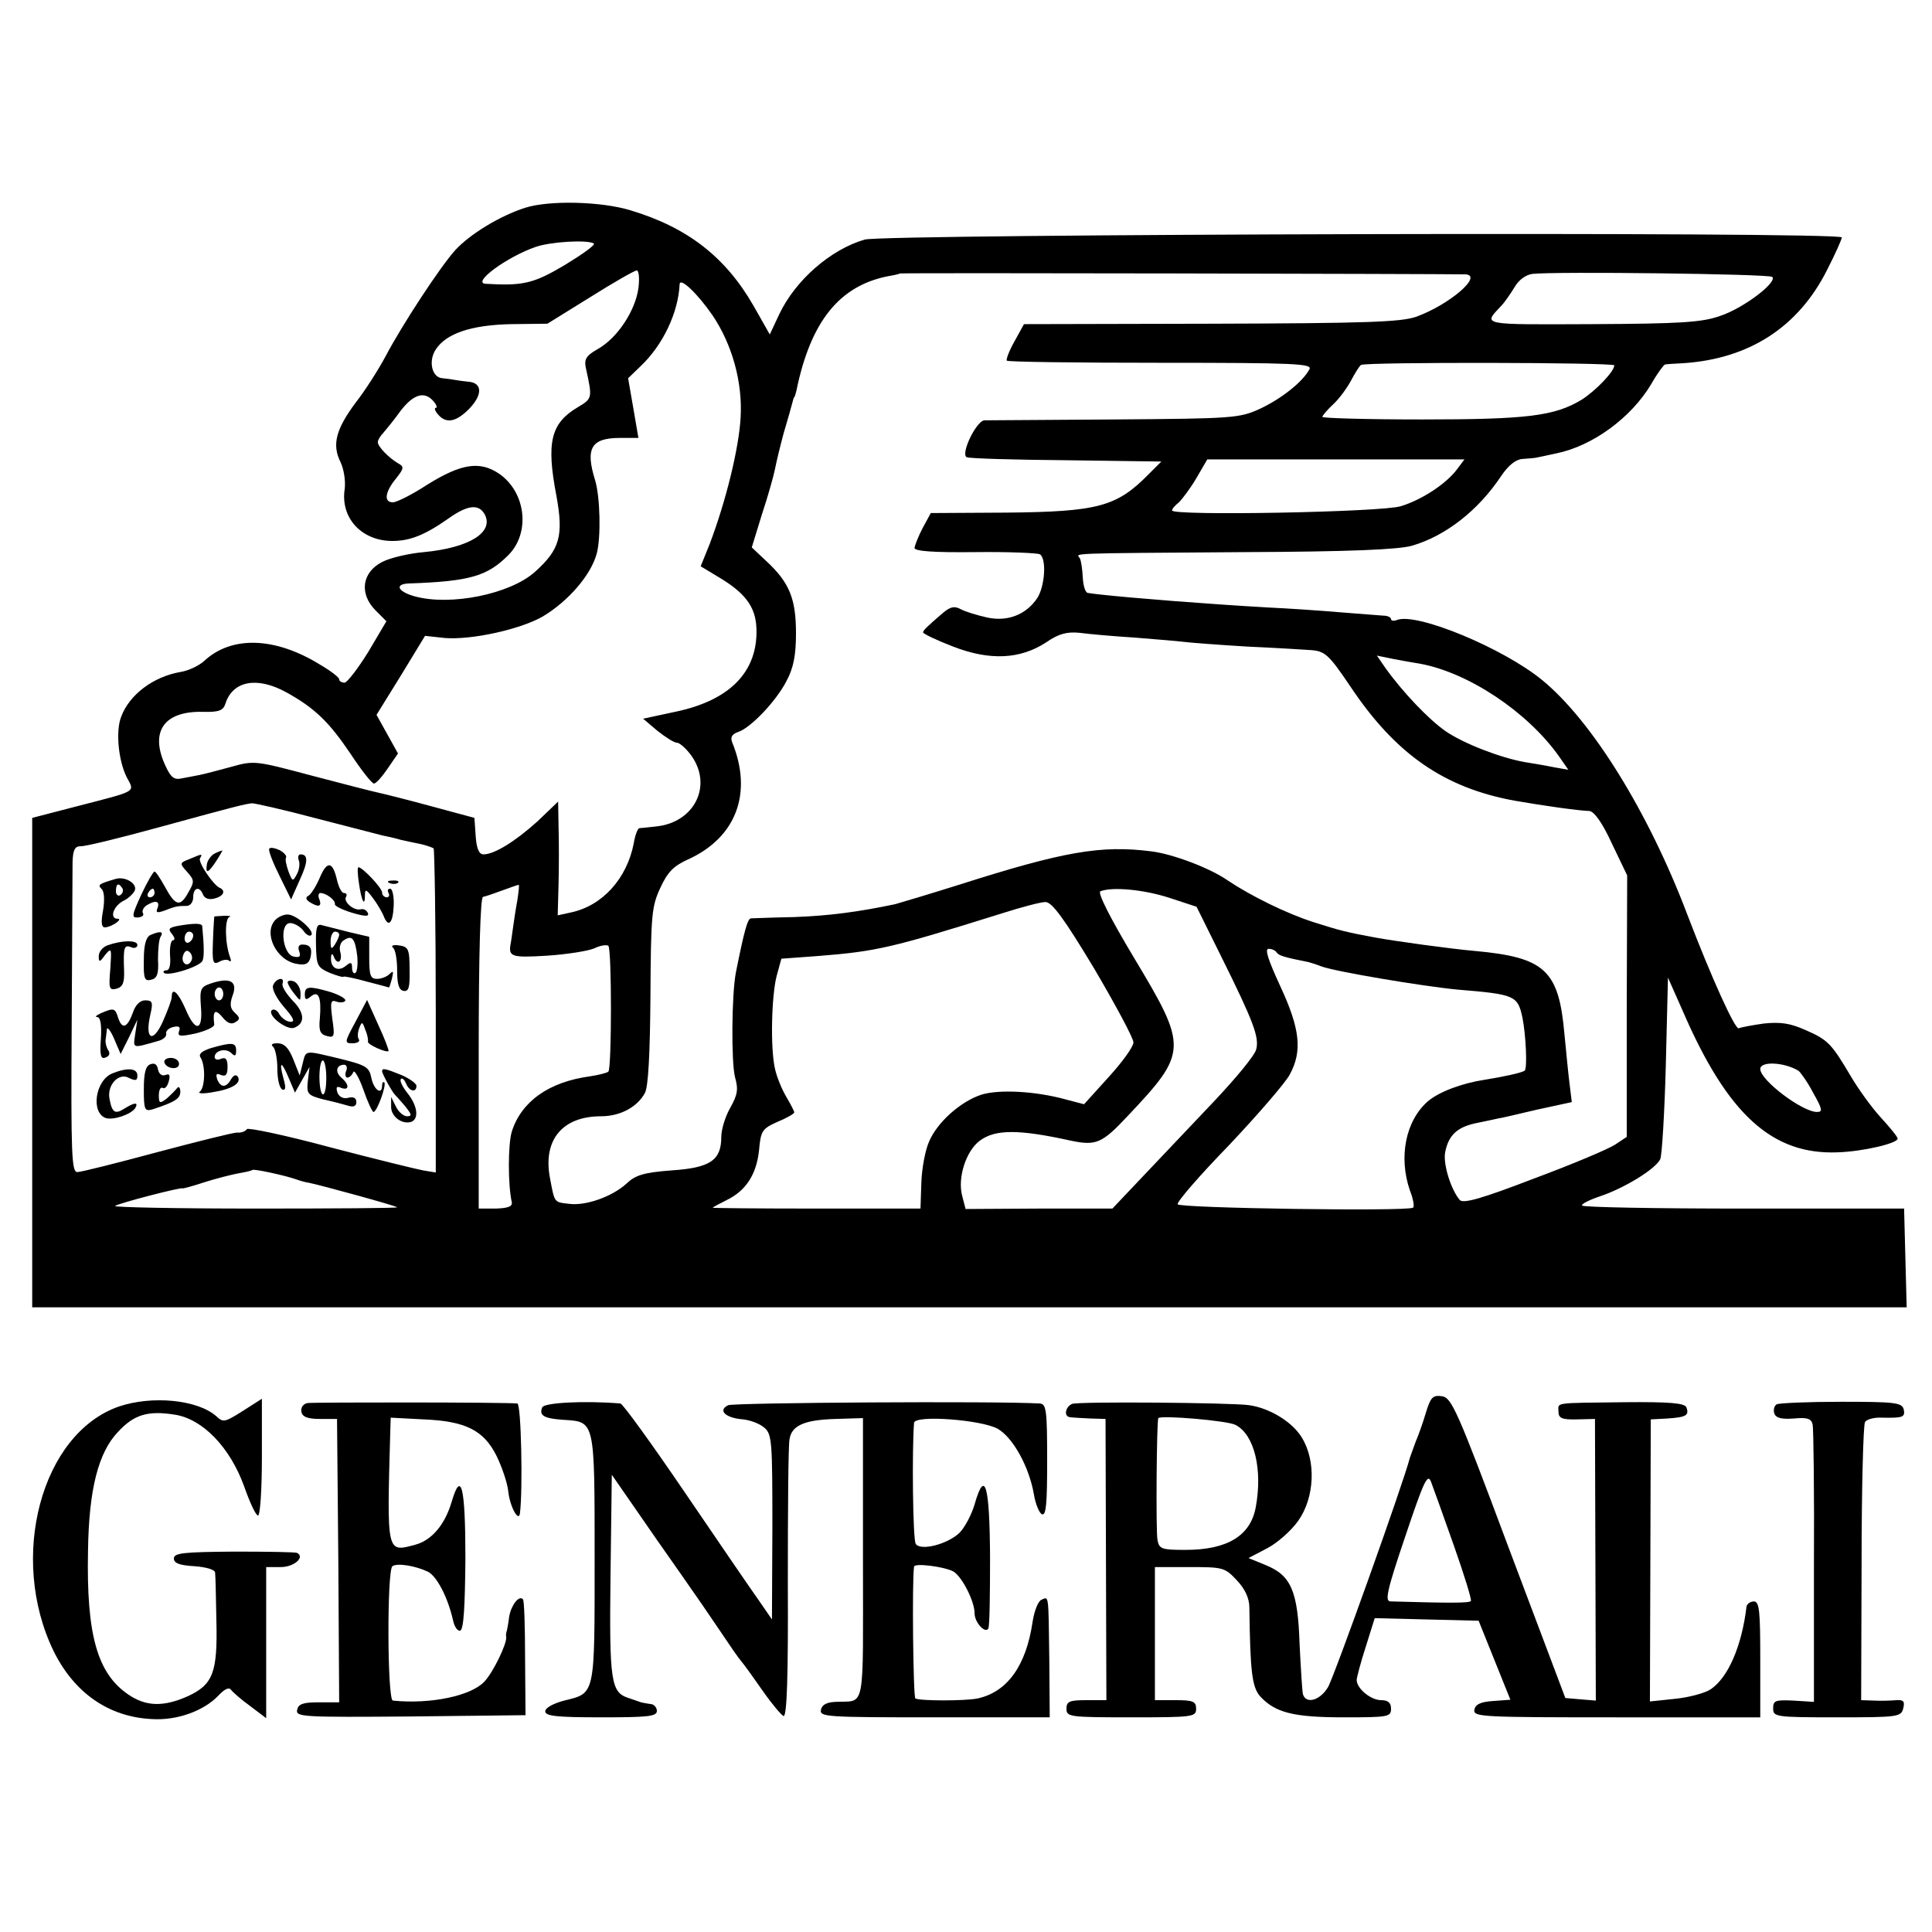 <?xml version="1.0" standalone="no"?>
<!DOCTYPE svg PUBLIC "-//W3C//DTD SVG 20010904//EN"
 "http://www.w3.org/TR/2001/REC-SVG-20010904/DTD/svg10.dtd">
<svg version="1.0" xmlns="http://www.w3.org/2000/svg"
 width="450pt" height="450pt" viewBox="0 0 450 450"
 preserveAspectRatio="xMidYMid meet">
<g transform="translate(0,450) scale(0.1,-0.1)"
fill="#000000" stroke="none">
<path d="M1223 4016 c-59 -19 -128 -61 -163 -99 -35 -39 -123 -173 -162 -247
-16 -30 -47 -79 -69 -107 -47 -63 -56 -99 -36 -139 8 -17 12 -43 10 -62 -11
-68 39 -122 111 -122 41 0 76 14 130 52 45 32 71 35 85 10 22 -42 -36 -78
-142 -88 -34 -3 -78 -13 -97 -23 -47 -24 -54 -74 -15 -113 l25 -25 -42 -71
c-24 -39 -49 -71 -55 -72 -7 0 -13 3 -13 8 0 4 -19 19 -43 33 -106 66 -208 69
-272 9 -11 -10 -35 -22 -54 -25 -64 -11 -120 -53 -139 -105 -13 -34 -6 -102
13 -140 19 -36 27 -31 -116 -68 l-104 -27 0 -570 0 -570 2183 0 2183 0 -3 115
-3 115 -372 0 c-204 0 -374 3 -378 7 -3 3 16 13 43 22 56 19 128 63 139 86 4
8 10 107 13 219 l5 204 35 -79 c104 -240 208 -334 360 -328 60 2 140 21 140
32 0 4 -18 26 -40 50 -21 23 -52 66 -69 95 -45 76 -53 85 -106 108 -36 16 -58
19 -97 15 -28 -4 -54 -9 -58 -11 -8 -5 -63 116 -120 265 -91 240 -223 452
-338 546 -90 74 -292 158 -338 140 -8 -3 -14 -2 -14 2 0 4 -8 8 -17 8 -10 1
-56 4 -103 8 -47 4 -121 9 -165 11 -141 8 -317 22 -390 30 -11 1 -25 3 -31 4
-6 0 -11 17 -12 36 -1 20 -4 40 -7 45 -8 12 -37 11 380 14 250 1 363 6 394 15
79 23 155 83 208 163 17 25 34 38 49 39 13 1 27 2 32 3 4 1 25 5 47 10 84 17
175 83 222 163 13 23 28 43 31 44 4 1 23 2 42 3 154 10 269 84 336 218 19 37
34 71 34 75 0 14 -2229 8 -2276 -5 -79 -23 -161 -94 -199 -174 l-22 -47 -38
67 c-65 113 -153 182 -286 222 -68 21 -190 24 -246 6z m160 -83 c5 -3 -26 -25
-67 -50 -74 -44 -98 -49 -185 -44 -33 2 50 63 117 86 35 12 119 17 135 8z
m104 -104 c-7 -52 -48 -115 -93 -141 -30 -17 -34 -25 -29 -47 15 -69 15 -69
-20 -90 -62 -37 -73 -81 -49 -206 17 -93 8 -125 -50 -177 -58 -52 -197 -80
-280 -57 -40 11 -48 29 -13 30 142 5 182 17 231 66 52 52 41 147 -22 190 -45
30 -88 23 -167 -26 -35 -23 -71 -41 -80 -41 -21 0 -19 23 7 55 19 24 20 28 5
36 -22 13 -47 39 -47 49 0 5 6 15 13 22 6 7 25 30 40 51 30 39 56 47 77 22 7
-8 9 -15 5 -15 -4 0 -2 -7 5 -15 19 -23 43 -18 74 14 31 33 29 60 -4 62 -11 1
-24 3 -30 4 -5 1 -18 3 -29 4 -25 1 -34 40 -16 67 24 37 82 57 175 59 l85 1
100 62 c54 34 103 62 108 62 5 0 7 -18 4 -41z m1926 32 c43 -2 -37 -71 -115
-99 -36 -12 -113 -15 -478 -16 l-435 -1 -22 -40 c-12 -21 -20 -42 -18 -45 2
-3 163 -5 358 -5 313 0 354 -2 347 -15 -16 -30 -66 -69 -115 -92 -48 -22 -62
-23 -340 -25 -159 -1 -296 -2 -302 -2 -19 -1 -57 -80 -41 -86 7 -3 112 -6 233
-7 l220 -3 -30 -30 c-74 -75 -117 -87 -332 -89 l-175 -1 -19 -35 c-10 -19 -18
-40 -19 -46 0 -8 44 -11 141 -10 77 1 145 -2 151 -5 16 -10 12 -74 -6 -102
-26 -39 -70 -56 -118 -45 -22 5 -49 13 -60 19 -15 8 -24 6 -41 -8 -36 -31 -47
-41 -47 -46 0 -3 31 -18 70 -33 85 -33 156 -30 217 10 29 20 48 25 78 22 22
-3 79 -8 127 -11 48 -4 100 -8 115 -10 15 -2 82 -7 148 -11 66 -3 131 -7 145
-8 36 -2 44 -9 96 -86 105 -157 218 -235 382 -265 63 -11 146 -23 174 -24 11
-1 30 -27 52 -75 l36 -75 -1 -304 0 -305 -27 -18 c-15 -10 -100 -46 -189 -79
-122 -47 -165 -59 -173 -50 -21 25 -39 84 -34 111 8 41 29 60 77 69 23 5 44 9
47 10 3 0 42 9 88 20 l83 18 -5 41 c-3 23 -8 75 -12 116 -13 150 -45 180 -208
195 -58 5 -187 23 -231 31 -66 12 -86 17 -145 36 -63 20 -146 61 -200 97 -41
29 -129 62 -178 68 -118 15 -204 0 -449 -78 -70 -22 -137 -42 -148 -45 -86
-18 -153 -27 -235 -30 -52 -1 -98 -3 -101 -3 -8 -1 -16 -31 -35 -126 -10 -52
-11 -209 -2 -244 8 -28 6 -41 -11 -71 -12 -21 -21 -51 -21 -68 0 -54 -25 -72
-115 -78 -66 -5 -85 -11 -106 -31 -33 -30 -94 -52 -133 -47 -36 4 -34 2 -45
60 -17 89 29 144 119 144 44 0 84 21 102 54 8 14 12 91 13 226 1 190 3 209 23
252 17 37 31 51 64 66 113 51 152 155 103 274 -4 11 0 18 14 23 29 9 89 72
113 119 16 30 22 59 22 111 0 80 -15 118 -69 168 l-34 32 24 78 c14 42 27 89
30 104 3 16 12 53 20 83 9 30 18 62 20 70 2 8 4 15 5 15 1 0 3 7 5 15 33 161
100 245 215 267 13 2 25 5 26 6 2 2 1271 -1 1317 -2z m715 -6 c12 -13 -69 -74
-122 -91 -42 -15 -93 -18 -298 -19 -263 -1 -254 -3 -211 43 7 7 20 26 30 42
10 18 27 30 42 32 52 6 553 0 559 -7z m-2468 -90 c45 -67 70 -155 65 -238 -4
-71 -34 -194 -72 -294 l-21 -52 48 -29 c62 -38 83 -72 82 -126 -1 -94 -65
-157 -185 -183 l-79 -17 33 -28 c19 -15 39 -28 46 -28 6 0 22 -14 34 -31 49
-70 6 -155 -83 -164 -18 -2 -36 -4 -39 -4 -4 -1 -10 -17 -13 -36 -16 -81 -72
-144 -145 -160 l-32 -7 2 74 c1 40 1 99 0 132 l-1 59 -48 -46 c-51 -46 -100
-77 -126 -77 -10 0 -16 13 -18 42 l-3 43 -100 27 c-55 15 -111 29 -125 32 -14
3 -84 21 -156 40 -128 34 -132 35 -185 20 -30 -8 -63 -17 -74 -19 -11 -2 -30
-6 -42 -8 -17 -4 -25 2 -37 28 -38 80 -5 129 86 127 38 -1 48 3 53 19 17 53
73 64 141 27 67 -37 100 -69 150 -143 25 -38 50 -70 55 -70 5 0 19 16 32 35
l24 35 -25 45 -25 45 57 92 56 92 46 -5 c62 -5 176 20 228 50 59 35 113 97
126 147 10 37 8 132 -4 171 -23 74 -9 98 58 98 l43 0 -12 70 -12 69 29 28 c52
49 88 125 91 191 1 17 42 -22 77 -73z m2100 -116 c0 -14 -43 -59 -76 -80 -63
-38 -126 -46 -372 -46 -128 0 -232 3 -232 6 0 3 12 17 26 30 14 13 32 38 41
55 9 17 19 33 23 36 12 7 590 6 590 -1z m-367 -243 c-25 -33 -81 -70 -130 -85
-43 -14 -533 -23 -533 -10 0 4 7 12 16 19 8 8 27 33 41 57 l25 43 299 0 300 0
-18 -24z m-85 -452 c113 -21 249 -112 322 -214 l23 -33 -34 6 c-19 4 -49 9
-68 12 -56 10 -142 43 -184 72 -39 27 -100 91 -140 147 l-20 29 39 -8 c21 -4
49 -9 62 -11z m-2572 -360 c74 -19 144 -37 155 -40 10 -2 29 -6 42 -10 12 -3
33 -7 47 -10 13 -3 27 -8 30 -10 2 -3 5 -174 5 -380 l0 -375 -30 5 c-16 3
-114 27 -217 54 -104 28 -190 46 -193 42 -3 -5 -13 -9 -23 -8 -9 0 -93 -21
-187 -46 -93 -25 -176 -46 -185 -46 -13 0 -15 40 -13 343 1 188 2 359 2 379 1
28 5 37 19 37 9 -1 91 19 182 44 186 51 200 54 217 56 7 0 74 -15 149 -35z
m469 -191 c-4 -21 -8 -49 -10 -63 -2 -14 -4 -30 -5 -35 -7 -34 0 -36 84 -31
46 3 96 11 110 17 14 7 29 9 33 6 8 -8 8 -285 0 -293 -3 -3 -23 -8 -43 -11
-96 -13 -160 -59 -182 -129 -9 -30 -9 -124 0 -164 2 -10 -8 -14 -37 -15 l-40
0 0 363 c0 234 4 362 10 363 6 1 26 8 45 15 19 7 36 13 38 13 2 1 0 -16 -3
-36z m1518 6 l64 -21 57 -115 c77 -155 89 -189 82 -217 -3 -14 -48 -68 -99
-122 -50 -53 -124 -131 -164 -173 l-72 -76 -171 0 -171 -1 -8 31 c-11 42 9
104 41 128 36 27 91 27 213 0 58 -12 72 -6 131 57 141 149 141 160 16 368 -57
95 -86 153 -79 156 28 11 101 4 160 -15z m-175 -164 c50 -85 92 -163 92 -173
0 -10 -26 -46 -58 -81 l-57 -63 -42 11 c-72 20 -158 24 -198 11 -48 -16 -102
-64 -121 -109 -9 -20 -17 -63 -18 -96 l-2 -60 -242 0 c-133 0 -242 1 -242 2 0
1 15 9 33 18 45 22 69 60 75 116 4 45 7 50 43 66 22 9 39 19 39 22 0 3 -9 20
-19 37 -10 17 -22 46 -26 65 -11 48 -8 170 4 216 l11 40 82 6 c141 11 174 19
433 100 44 14 89 26 100 26 15 0 42 -36 113 -154z m426 36 c5 -7 19 -11 74
-22 4 -1 17 -5 30 -10 32 -12 234 -46 317 -54 134 -11 140 -14 151 -65 8 -39
12 -120 5 -124 -8 -5 -49 -14 -93 -21 -53 -8 -106 -28 -132 -50 -52 -45 -69
-130 -42 -208 8 -20 11 -39 7 -40 -17 -9 -546 -1 -548 8 -2 6 52 68 120 138
67 71 131 145 141 164 30 55 24 107 -22 206 -28 61 -37 87 -27 87 8 0 16 -4
19 -9z m1215 -275 c5 -4 21 -26 34 -51 22 -39 23 -45 9 -45 -34 0 -132 74
-132 100 0 19 56 16 89 -4z m-3499 -253 c8 -3 22 -7 30 -8 25 -5 201 -53 205
-57 2 -2 -147 -3 -330 -3 -184 0 -331 3 -327 6 6 6 157 45 157 41 0 -1 23 5
50 14 28 9 64 18 80 21 17 3 31 6 33 8 3 3 77 -13 102 -22z"/>
<path d="M627 2523 c-2 -5 9 -33 24 -63 l27 -55 20 45 c20 43 20 60 2 60 -5 0
-7 -6 -4 -14 3 -8 1 -23 -5 -33 -9 -17 -10 -16 -19 7 -5 14 -8 28 -6 32 3 4
-4 12 -15 18 -11 5 -22 7 -24 3z"/>
<path d="M500 2512 c-8 -4 -16 -15 -18 -24 -4 -25 3 -22 22 7 9 14 15 25 14
24 -2 0 -10 -3 -18 -7z"/>
<path d="M441 2499 c-23 -9 -23 -10 -5 -30 17 -19 17 -23 3 -47 -19 -35 -30
-33 -54 11 -11 20 -22 37 -25 37 -3 0 -17 -24 -31 -54 -22 -48 -23 -54 -8 -53
10 1 15 5 12 10 -3 5 1 13 8 18 21 13 32 11 26 -6 -5 -11 -1 -12 16 -6 25 10
31 11 52 11 8 0 15 9 15 20 0 23 15 27 23 6 4 -9 14 -12 26 -9 21 5 28 18 13
25 -15 6 -52 61 -46 69 6 11 6 11 -25 -2z m-81 -79 c0 -5 -5 -10 -11 -10 -5 0
-7 5 -4 10 3 6 8 10 11 10 2 0 4 -4 4 -10z"/>
<path d="M745 2456 c-8 -19 -20 -38 -26 -42 -8 -4 -7 -9 2 -15 21 -13 29 -11
23 6 -4 8 -2 15 2 15 14 0 36 -17 34 -26 -1 -4 17 -13 40 -20 31 -9 40 -9 37
-1 -3 7 -10 11 -17 9 -16 -4 -41 18 -34 29 3 5 1 9 -5 9 -5 0 -12 13 -16 30
-10 44 -23 46 -40 6z"/>
<path d="M836 2443 c6 -42 14 -57 14 -28 0 15 3 14 18 -6 10 -13 21 -32 25
-41 11 -30 22 -20 24 22 1 22 -3 40 -8 40 -6 0 -7 -4 -4 -10 3 -5 1 -10 -4
-10 -6 0 -11 5 -11 11 0 11 -46 59 -55 59 -3 0 -2 -17 1 -37z"/>
<path d="M270 2453 c-41 -12 -43 -14 -33 -24 6 -6 7 -26 3 -50 -5 -26 -4 -39
4 -39 15 0 44 20 30 20 -19 0 -11 28 12 41 13 6 25 18 28 25 6 16 -22 33 -44
27z m15 -22 c3 -5 1 -12 -5 -16 -5 -3 -10 1 -10 9 0 18 6 21 15 7z"/>
<path d="M908 2443 c7 -3 16 -2 19 1 4 3 -2 6 -13 5 -11 0 -14 -3 -6 -6z"/>
<path d="M499 2365 c0 0 -2 -26 -3 -57 -2 -50 0 -56 15 -48 9 5 19 6 23 2 4
-3 5 0 2 8 -12 32 -13 89 -2 94 6 2 1 3 -11 3 -13 -1 -23 -1 -24 -2z"/>
<path d="M642 2358 c-30 -30 1 -95 49 -103 20 -4 28 0 32 14 5 22 0 31 -19 31
-8 0 -11 -6 -7 -16 4 -12 1 -15 -13 -12 -26 5 -34 78 -8 78 9 0 23 -8 30 -17
7 -10 15 -15 19 -11 9 9 -35 48 -55 48 -9 0 -21 -5 -28 -12z"/>
<path d="M412 2343 c-19 -4 -21 -7 -11 -19 6 -8 7 -14 2 -14 -5 0 -8 -16 -7
-35 2 -21 -1 -35 -8 -35 -6 0 -9 -3 -6 -6 9 -9 86 15 90 29 4 10 3 37 -1 80
-1 7 -20 7 -59 0z m38 -22 c0 -6 -4 -13 -10 -16 -5 -3 -10 1 -10 9 0 9 5 16
10 16 6 0 10 -4 10 -9z m-5 -60 c-9 -16 -25 -3 -18 15 4 10 9 12 15 6 6 -6 7
-15 3 -21z"/>
<path d="M736 2299 c1 -48 3 -52 32 -65 18 -7 32 -11 32 -9 0 2 24 -3 53 -11
28 -7 53 -14 53 -14 1 0 4 10 7 21 4 17 3 19 -6 10 -6 -6 -19 -11 -29 -11 -15
0 -18 8 -18 49 l0 49 -47 11 c-27 7 -55 14 -63 16 -12 4 -15 -5 -14 -46z m54
24 c0 -5 -5 -15 -10 -23 -8 -12 -10 -11 -10 8 0 12 5 22 10 22 6 0 10 -3 10
-7z m42 -49 c2 -19 0 -37 -4 -40 -4 -3 -8 2 -8 12 0 13 -3 14 -15 4 -17 -14
-35 -5 -34 18 0 11 3 12 6 5 8 -22 21 -14 16 8 -4 12 0 25 8 29 19 13 26 4 31
-36z"/>
<path d="M350 2322 c-10 -5 -15 -23 -15 -58 -1 -44 2 -50 17 -46 14 3 18 14
16 47 0 23 2 47 6 53 8 13 -1 14 -24 4z"/>
<path d="M250 2298 c-11 -4 -20 -15 -20 -25 0 -15 2 -15 15 3 15 18 15 15 12
-32 -4 -46 -3 -51 14 -47 15 4 19 14 18 42 -2 55 0 61 16 55 8 -4 15 -1 15 5
0 12 -37 11 -70 -1z"/>
<path d="M915 2293 c6 -4 10 -28 10 -53 0 -32 4 -46 15 -48 12 -2 15 8 14 50
0 48 -3 53 -25 56 -13 2 -19 -1 -14 -5z"/>
<path d="M490 2209 c-23 -8 -25 -13 -22 -54 5 -57 -13 -60 -36 -5 -17 39 -32
52 -32 28 0 -7 -10 -33 -21 -58 -23 -51 -42 -41 -29 16 7 30 5 34 -12 34 -12
0 -23 -11 -29 -30 -13 -35 -25 -38 -34 -10 -7 22 -10 23 -40 10 -11 -5 -15 -9
-8 -9 7 -1 10 -18 8 -50 -3 -40 0 -49 11 -44 9 3 11 10 6 17 -4 6 -7 17 -6 24
1 6 2 18 3 25 1 6 9 -4 17 -23 l15 -35 20 40 19 40 -5 -33 c-5 -35 -8 -34 52
-17 13 3 22 11 20 18 -1 6 7 13 17 15 13 3 17 0 13 -10 -4 -12 2 -13 39 -5 24
6 44 15 43 21 -4 32 2 37 19 17 11 -14 21 -18 30 -12 12 7 11 11 -1 22 -11 10
-12 20 -6 38 14 35 -4 46 -51 30z m30 -24 c0 -8 -4 -15 -10 -15 -5 0 -10 7
-10 15 0 8 5 15 10 15 6 0 10 -7 10 -15z"/>
<path d="M636 2205 c-3 -9 8 -30 25 -50 22 -25 27 -35 16 -35 -9 0 -20 8 -26
17 -5 10 -13 14 -18 10 -11 -12 35 -47 52 -41 26 10 25 35 -3 63 -15 16 -26
33 -24 40 6 17 -15 13 -22 -4z"/>
<path d="M670 2212 c0 -4 7 -16 15 -26 15 -19 15 -19 15 1 0 11 -7 23 -15 27
-8 3 -15 2 -15 -2z"/>
<path d="M710 2184 c0 -13 3 -14 14 -5 18 15 25 -2 21 -51 -3 -29 1 -37 16
-41 18 -5 19 -1 13 40 -5 39 -4 45 10 40 8 -3 18 -2 20 2 3 4 -12 13 -33 20
-51 15 -61 14 -61 -5z"/>
<path d="M828 2120 c-26 -48 -26 -50 -7 -50 11 0 18 4 15 9 -4 5 -3 17 1 27 6
15 7 15 14 -5 5 -11 7 -24 6 -27 -2 -7 44 -27 48 -22 1 2 -9 29 -24 61 l-26
58 -27 -51z"/>
<path d="M492 2059 c-22 -7 -30 -14 -25 -22 12 -18 11 -71 -2 -80 -5 -4 8 -5
30 -1 45 7 68 21 59 36 -4 6 -10 4 -16 -6 -11 -20 -24 -20 -32 0 -4 12 -2 15
9 10 11 -4 15 1 15 19 0 18 -4 23 -15 19 -8 -4 -15 -2 -15 4 0 15 26 22 39 9
8 -8 11 -7 11 6 0 19 -9 20 -58 6z"/>
<path d="M636 2062 c5 -4 10 -27 10 -51 0 -25 5 -46 12 -49 8 -2 8 6 2 27 -11
41 -4 40 13 -1 l14 -33 17 30 17 30 -4 -33 c-3 -30 -1 -33 37 -43 23 -5 49
-12 59 -15 11 -3 17 0 17 9 0 10 -7 13 -19 10 -11 -3 -21 2 -25 12 -4 13 -2
16 9 11 19 -7 19 8 0 24 -15 13 -12 30 7 30 5 0 8 -7 4 -15 -3 -8 -1 -15 3
-15 5 0 11 6 14 13 2 6 13 -12 23 -40 10 -29 21 -53 24 -53 8 0 31 63 25 69
-3 2 -5 -1 -5 -7 0 -24 -19 -11 -25 17 -5 26 -13 30 -73 45 -84 20 -79 21 -87
-11 l-7 -28 -15 38 c-11 27 -21 37 -37 37 -12 0 -16 -3 -10 -8z m124 -72 c0
-52 -15 -52 -16 0 0 22 3 40 8 40 4 0 8 -18 8 -40z"/>
<path d="M383 2025 c5 -15 34 -18 34 -3 0 8 -9 14 -19 14 -10 0 -17 -5 -15
-11z"/>
<path d="M350 2021 c-11 -4 -15 -21 -15 -58 0 -48 2 -52 20 -47 52 17 65 25
65 41 0 10 -4 14 -8 8 -4 -5 -15 -16 -24 -24 -16 -12 -18 -11 -18 8 0 12 4 20
9 17 5 -3 11 4 14 15 4 15 2 19 -8 15 -8 -3 -15 3 -17 13 -2 12 -8 16 -18 12z"/>
<path d="M262 2000 c-40 -16 -51 -91 -16 -104 17 -6 59 8 69 23 8 14 -1 14
-25 -1 -22 -14 -29 -10 -35 23 -6 32 22 62 46 48 15 -7 19 -6 19 6 0 17 -23
19 -58 5z"/>
<path d="M890 2005 c0 -6 23 -48 30 -55 3 -3 14 -15 24 -27 15 -19 16 -23 4
-23 -8 0 -20 10 -26 23 l-11 22 0 -22 c-1 -23 25 -43 47 -36 18 7 15 37 -9 67
-12 15 -19 30 -15 33 3 3 8 -2 12 -11 7 -18 24 -22 24 -5 0 5 -16 17 -35 25
-37 15 -45 17 -45 9z"/>
<path d="M3321 1209 c-7 -24 -18 -54 -24 -68 -5 -14 -11 -30 -13 -36 -14 -56
-177 -512 -191 -535 -18 -30 -50 -40 -58 -17 -2 6 -5 59 -8 117 -4 125 -20
161 -80 185 l-39 16 44 23 c23 12 56 41 72 64 38 54 42 139 8 194 -22 36 -74
68 -122 75 -39 6 -399 9 -413 3 -16 -7 -20 -30 -4 -31 6 -1 28 -2 47 -3 l35
-1 1 -327 1 -328 -47 0 c-39 0 -46 -3 -46 -20 0 -19 7 -20 151 -20 144 0 151
1 151 20 0 17 -7 20 -48 20 l-48 0 0 155 0 155 81 0 c78 0 82 -1 110 -31 19
-20 29 -42 29 -63 2 -149 6 -185 25 -207 35 -38 77 -49 195 -49 103 0 110 1
110 20 0 14 -7 20 -23 20 -24 0 -57 27 -57 47 0 5 9 40 21 77 l21 67 121 -3
121 -3 37 -92 37 -92 -41 -3 c-29 -2 -41 -8 -43 -21 -2 -16 19 -17 332 -17
l334 0 0 135 c0 113 -2 135 -15 135 -8 0 -16 -6 -17 -12 -11 -92 -43 -166 -84
-193 -14 -9 -52 -19 -84 -22 l-57 -6 1 329 1 328 38 2 c44 3 52 7 45 26 -4 10
-39 13 -144 12 -169 -2 -154 0 -154 -22 0 -15 8 -19 43 -18 l42 1 1 -328 1
-328 -36 3 -35 3 -132 350 c-121 324 -133 350 -156 353 -21 3 -26 -3 -37 -39z
m-443 -28 c44 -23 63 -104 47 -191 -12 -67 -66 -100 -164 -100 -55 0 -61 2
-65 23 -4 19 -2 279 2 284 8 7 162 -6 180 -16z m508 -280 c24 -68 42 -126 40
-130 -3 -5 -49 -5 -187 -1 -14 0 -9 24 34 151 43 128 52 148 60 128 5 -13 29
-80 53 -148z"/>
<path d="M277 1224 c-181 -63 -258 -352 -152 -570 48 -97 128 -153 228 -158
59 -4 122 19 156 55 14 15 25 20 29 13 4 -5 24 -23 45 -38 l37 -28 0 176 0
176 34 0 c31 0 57 23 38 33 -4 2 -70 3 -147 3 -117 -1 -140 -3 -140 -16 0 -11
13 -16 48 -18 27 -2 48 -8 48 -15 1 -7 2 -57 3 -112 3 -121 -8 -149 -67 -176
-56 -25 -97 -24 -138 4 -72 49 -98 138 -94 335 2 143 24 229 70 277 37 40 69
50 132 40 65 -10 129 -76 162 -168 13 -37 27 -67 32 -67 5 0 9 61 9 136 l0
136 -22 -14 c-67 -43 -66 -43 -85 -26 -44 38 -149 48 -226 22z"/>
<path d="M716 1232 c-10 -2 -16 -11 -14 -20 2 -12 14 -17 43 -17 l40 0 3 -330
2 -330 -47 0 c-38 0 -48 -4 -51 -18 -3 -16 13 -17 264 -15 l268 3 -1 133 c0
73 -2 135 -5 137 -9 10 -27 -13 -32 -40 -2 -17 -5 -32 -6 -35 -1 -3 -2 -8 -1
-13 2 -15 -30 -82 -51 -104 -31 -33 -125 -53 -213 -44 -13 1 -14 303 -1 313
11 8 54 1 83 -13 21 -11 46 -60 58 -112 3 -16 11 -27 17 -25 8 3 11 55 12 168
0 168 -10 207 -32 132 -16 -54 -47 -90 -85 -100 -67 -18 -66 -22 -58 264 l1
32 76 -4 c98 -4 141 -25 171 -86 12 -25 25 -62 27 -83 4 -35 24 -71 27 -50 7
55 3 255 -6 256 -31 3 -474 3 -489 1z"/>
<path d="M1263 1222 c-8 -19 4 -26 49 -29 74 -5 73 2 73 -322 0 -323 2 -314
-71 -332 -26 -7 -44 -17 -44 -25 0 -11 26 -14 130 -14 109 0 130 2 130 15 0 8
-7 16 -15 16 -8 1 -18 3 -22 4 -5 2 -18 6 -29 10 -41 13 -45 38 -42 285 l3
235 52 -75 c28 -41 77 -111 108 -155 31 -44 73 -105 93 -135 20 -30 42 -62 49
-70 7 -8 29 -39 50 -69 21 -30 43 -56 48 -58 8 -2 11 96 10 309 0 172 1 323 4
336 5 32 35 45 108 47 l63 2 0 -328 c0 -365 7 -329 -65 -333 -20 -1 -31 -7
-33 -19 -3 -16 15 -17 265 -17 l268 0 -1 133 c-2 158 -1 148 -18 141 -8 -3
-17 -26 -21 -52 -15 -102 -59 -163 -128 -178 -28 -6 -135 -6 -145 0 -5 3 -8
275 -3 307 1 9 70 0 91 -11 20 -11 50 -69 50 -98 0 -21 25 -48 32 -35 3 4 4
80 4 167 -1 168 -12 206 -36 122 -7 -24 -23 -54 -35 -66 -28 -27 -91 -43 -102
-26 -7 8 -9 222 -4 282 2 19 158 7 195 -14 35 -20 73 -88 84 -152 4 -24 13
-45 19 -47 10 -4 12 28 12 126 0 116 -2 131 -17 132 -101 6 -712 2 -726 -4
-25 -12 -6 -30 35 -33 17 -2 39 -10 50 -20 17 -15 18 -33 18 -231 l-1 -215
-31 45 c-18 25 -95 138 -172 251 -77 113 -144 206 -150 207 -83 7 -178 2 -182
-9z"/>
<path d="M4138 1229 c-6 -4 -8 -14 -5 -22 4 -10 17 -13 45 -11 31 3 41 0 44
-14 2 -9 4 -159 3 -332 l0 -314 -48 3 c-42 2 -47 0 -47 -18 0 -20 5 -21 149
-21 142 0 149 1 154 21 4 16 1 20 -16 19 -12 -1 -35 -2 -52 -1 l-30 1 1 318
c0 175 4 324 8 330 4 6 21 11 39 10 50 -1 55 1 51 20 -5 15 -20 17 -145 17
-78 0 -146 -3 -151 -6z"/>
</g>
</svg>
